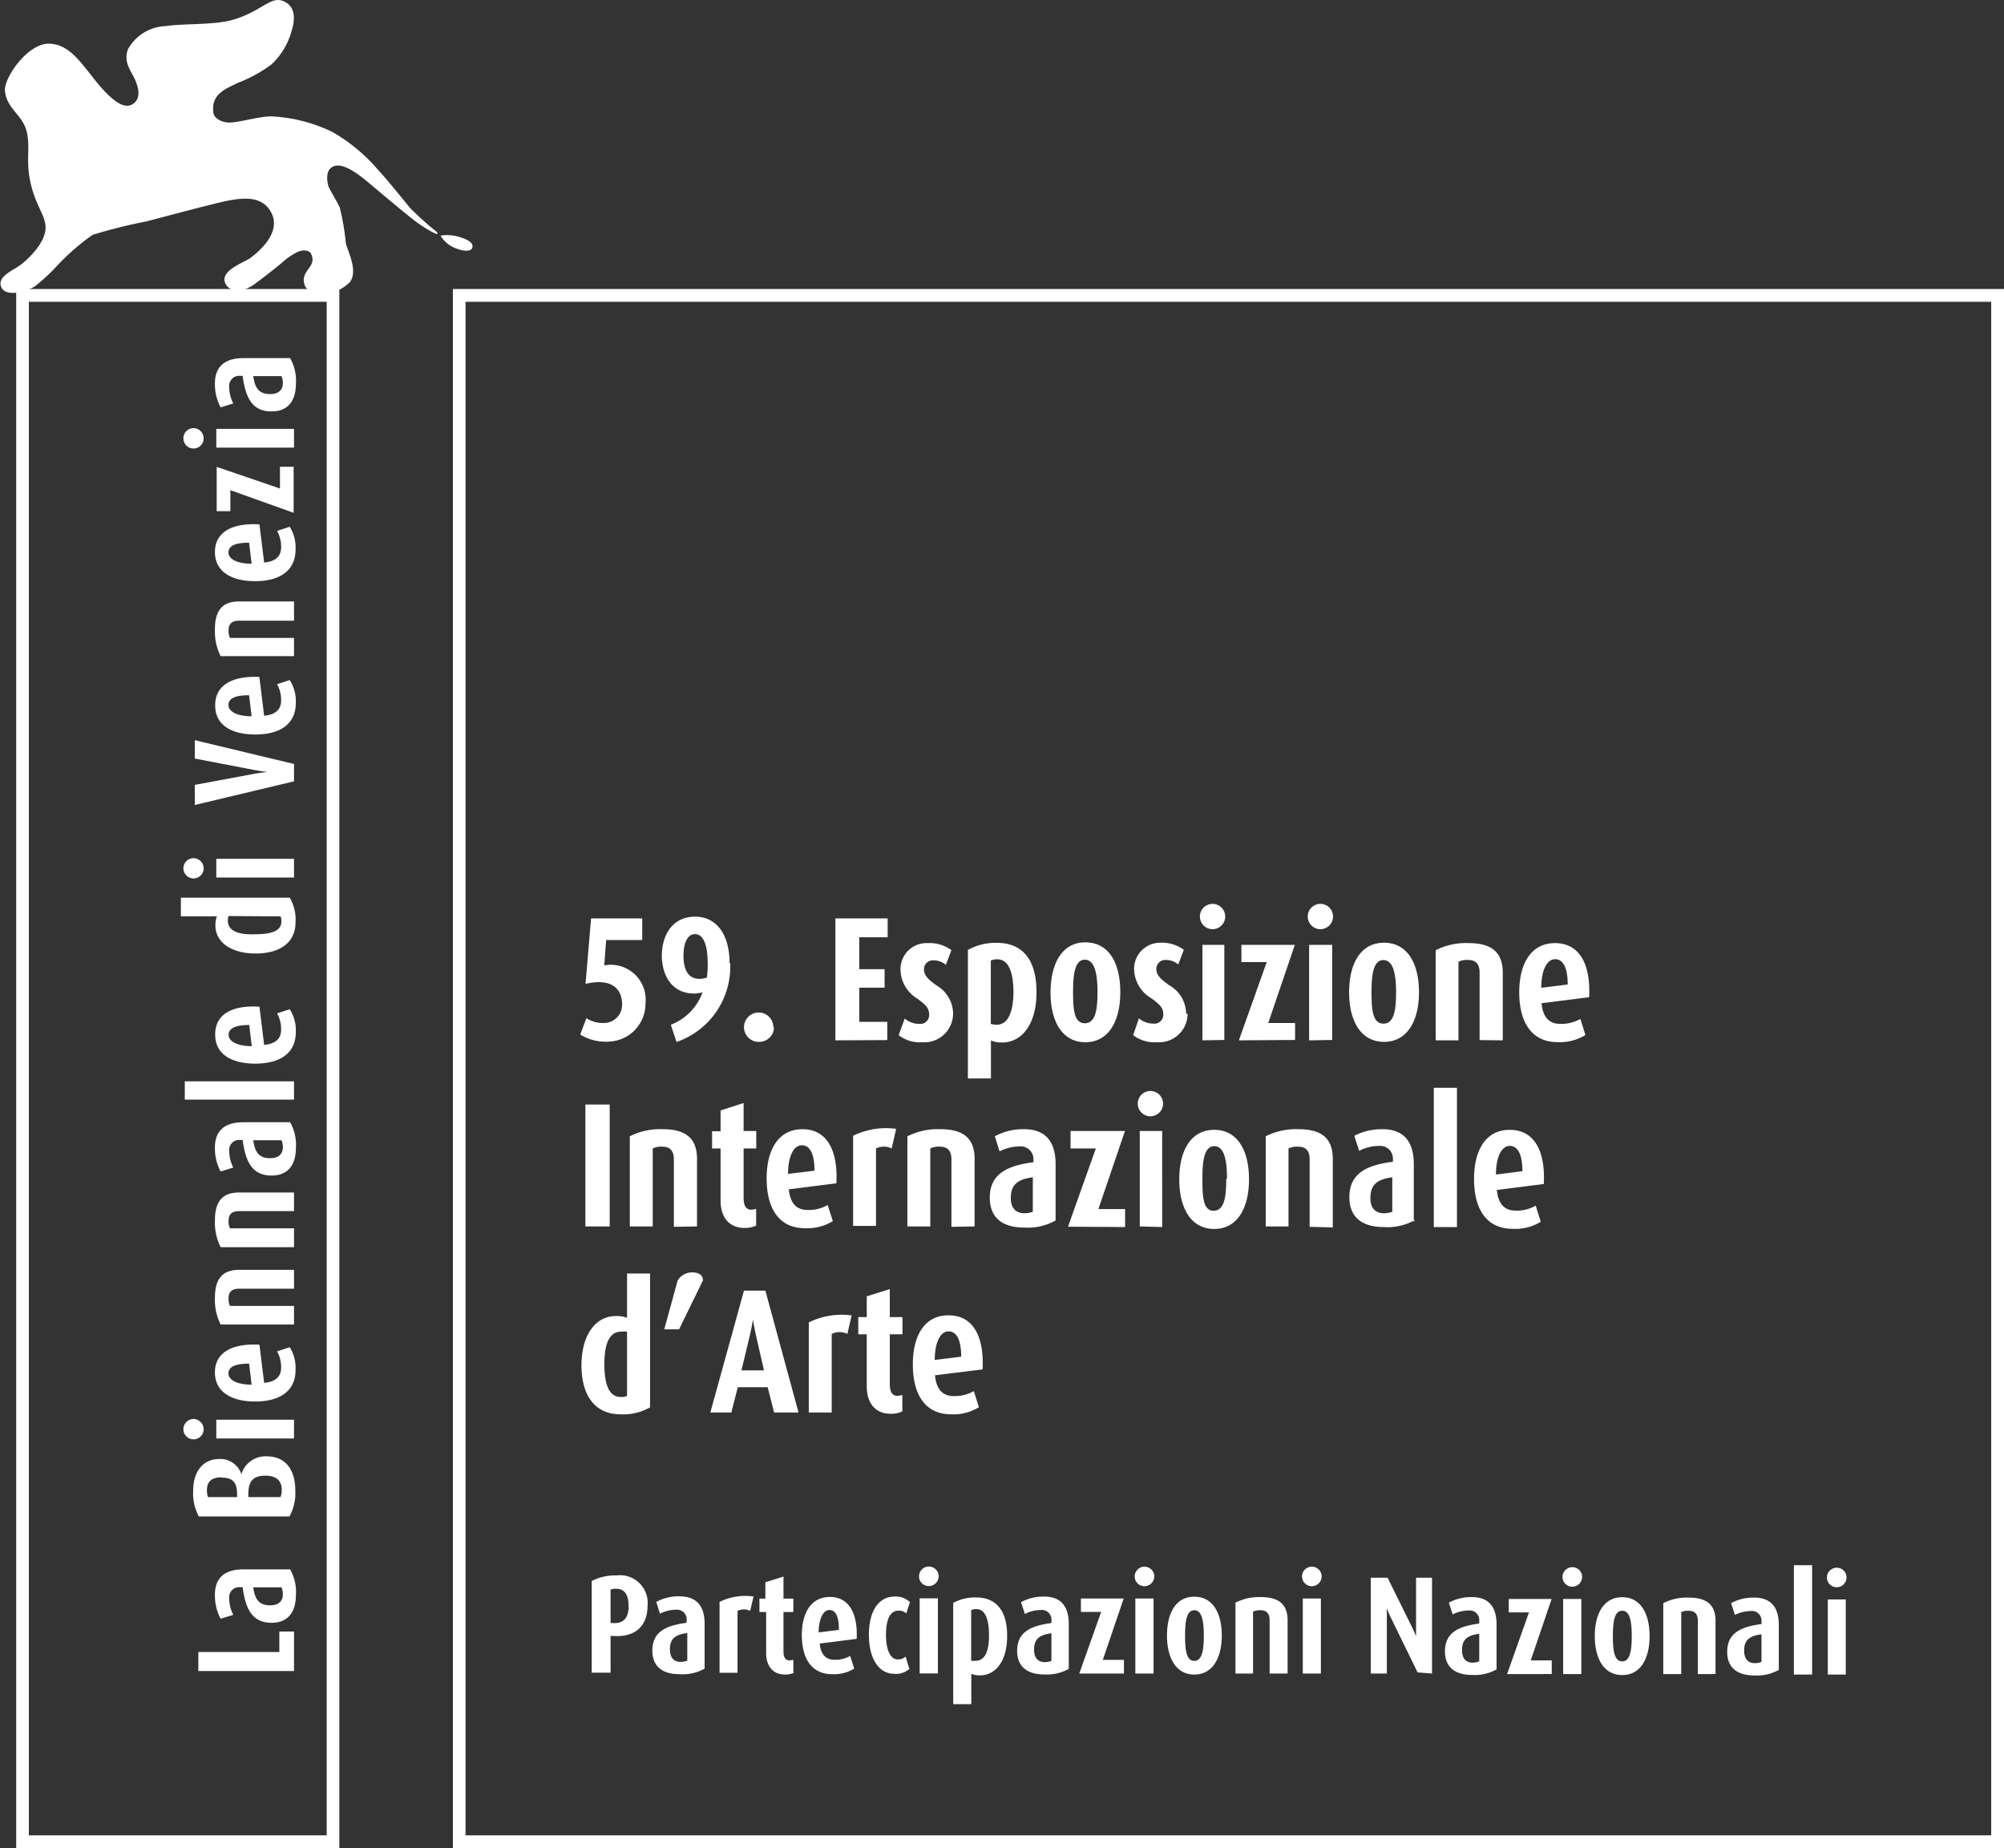 <svg id="Laag_1" data-name="Laag 1" xmlns="http://www.w3.org/2000/svg" xmlns:xlink="http://www.w3.org/1999/xlink" viewBox="0 0 158.33 145.99"><rect x="0" y="0" width="158.33" height="145.99" fill="#333333" stroke="none"/><defs><style>.cls-1{fill:none;}.cls-2{clip-path:url(#clip-path);}.cls-3{fill:#fff;}</style><clipPath id="clip-path" transform="translate(0 -0.28)"><rect class="cls-1" width="158.33" height="146.27"/></clipPath></defs><g class="cls-2"><path class="cls-3" d="M1.28,23.11H26.81V146.27H1.28V23.11Zm1,122.15H25.81V24.12H2.28V145.26Z" transform="translate(0 -0.28)"/><path class="cls-3" d="M.39,7.43c-.07-1,1.77-3.7,3.45-3.7S6.49,5.38,7.67,6.81,9.8,8.92,10.46,8.52s.52-1.18.26-1.83c-.33-.81-1-1.45-.61-2.52a3.56,3.56,0,0,1,3-1.83c1.33-.21,3.75-.07,5.23-.48,2.48-.7,3.12-2.11,4.28-1.37.64.4.74,1.2.42,2.23a5.67,5.67,0,0,1-1.58,2.64,11.08,11.08,0,0,1-2.6,1.44c-1.24.57-2.19,1-2,2.41.08.48.81.82,1.49.74.93-.1,2-.43,3-.48a12.34,12.34,0,0,1,4.92,1.24,13.72,13.72,0,0,1,3.61,3c.56.58,2.32,2.75,2.52,3,.75.75,1.51,1.42,2,1.8.22.18.17.23.17.23a.31.31,0,0,1-.16,0,8.74,8.74,0,0,1-1.28-.76c-.73-.48-3.92-3.21-4.31-3.52-.61-.48-2-1.57-2.71-.88-.36.32-.27,1.06-.17,1.38s.62,1.09.91,1.73a20.31,20.31,0,0,1,.48,2.84c.18.65.94,2.12.34,3a2.83,2.83,0,0,1-2.1.9c-.63,0-1.28-.12-1.47-.56-.5-1.2,1-1.46.48-2.53-.17-.37-.74-.29-1-.19a5.15,5.15,0,0,0-1.31.89c-.21.18-1.23,1-2.14,1.67s-1.84.64-2.21.15c-.84-1.14,1.38-1.83,1.89-2.22,1.37-1.05,2.48-2.51,1.4-3.91-.8-1-2.2-.86-4-.42-2,.49-4.3,1.11-5.64,1.46a40.32,40.32,0,0,0-4.25,1.06,17.89,17.89,0,0,0-3,2.65,16.17,16.17,0,0,1-1.55,1.41c-.61.4-2.3.92-2.67.07s1-1.34,1.57-1.79,1.93-1.7,1.93-2.92c0-1-.83-1.73-1.23-3.74-.31-1.58,0-2.44-.22-3.66C1.87,9.34.51,8.93.39,7.43Z" transform="translate(0 -0.28)"/></g><path class="cls-3" d="M34.82,18.89a3.33,3.33,0,0,1,1.34.07c.68.19,1.27.46,1.16.87s-.87.24-1.24.09a2.38,2.38,0,0,1-1.26-1Z" transform="translate(0 -0.28)"/><path class="cls-3" d="M35.78,23.11H158.33V146.27H35.78V23.11Zm1,122.15H157.32V24.12H36.78V145.26Z" transform="translate(0 -0.28)"/><path class="cls-3" d="M23.23,129.16H22.07v1.62h-6.4v1.5h7.56v-3.12Zm-.34-4.91H19.23c-1.68,0-2.25.86-2.25,2a3.93,3.93,0,0,0,.45,1.9l1-.31a2.89,2.89,0,0,1-.32-1.3.79.79,0,0,1,.86-.88h.2c.22,1.64.71,2.81,2.28,2.81,1.22,0,1.93-.75,1.93-2.22a3.56,3.56,0,0,0-.46-2Zm-.65,1.42a1.45,1.45,0,0,1,.11.53c0,.58-.36.89-1,.89-.89,0-1.21-.47-1.34-1.42Z" transform="translate(0 -0.28)"/><path class="cls-3" d="M21.07,115.32a2,2,0,0,0-2,1.41h0a1.75,1.75,0,0,0-1.73-1.2c-1.25,0-2.08.92-2.08,2.54a3.81,3.81,0,0,0,.45,2h7.16a3.82,3.82,0,0,0,.46-2.07c0-1.4-.6-2.68-2.28-2.68ZM17.49,117c.93,0,1.24.41,1.24,1.31v.23h-2.3a1.58,1.58,0,0,1-.08-.56c0-.64.35-1,1.14-1Zm3.49-.15c.83,0,1.29.38,1.28,1.14a1.42,1.42,0,0,1-.1.55H19.62v-.23c0-1.07.42-1.46,1.36-1.46Zm-5.69-4.48a.81.81,0,0,0-.8.81.8.8,0,0,0,1.6,0,.82.82,0,0,0-.8-.81Zm7.94.06H17.09v1.48h6.14v-1.48Zm-2.76-5.93c-2.17-.11-3.49.64-3.49,2.19s1.32,2.3,3.17,2.3c2,0,3.2-.86,3.2-2.48a3.07,3.07,0,0,0-.46-1.81l-1,.33a2.51,2.51,0,0,1,.32,1.29c0,.72-.45,1.11-1.34,1.2l-.37-3ZM19.68,108l.2,1.66c-1.08,0-1.83-.34-1.83-.89s.59-.77,1.63-.77Zm3.55-7.41H18.89c-1.3,0-1.91.7-1.91,2.2a4.4,4.4,0,0,0,.45,2.12h5.8v-1.47H18.17a1.25,1.25,0,0,1-.11-.62c0-.52.3-.74.83-.74h4.34v-1.49Zm0-6.11H18.89c-1.3,0-1.91.69-1.91,2.2a4.4,4.4,0,0,0,.45,2.12h5.8V97.31H18.17a1.25,1.25,0,0,1-.11-.62c0-.52.3-.74.83-.74h4.34V94.46Zm-.34-5.55H19.23c-1.68,0-2.25.86-2.25,2a3.91,3.91,0,0,0,.45,1.89l1-.31a2.89,2.89,0,0,1-.32-1.3.79.79,0,0,1,.86-.88h.2c.22,1.64.71,2.81,2.28,2.81,1.22,0,1.93-.74,1.93-2.21a3.58,3.58,0,0,0-.46-2Zm-.65,1.42a1.45,1.45,0,0,1,.11.53c0,.58-.36.89-1,.89-.89,0-1.21-.47-1.34-1.42Zm1-4.65H14.6v1.44h8.63V85.68Zm-2.76-5.9C18.3,79.67,17,80.42,17,82s1.32,2.3,3.17,2.3c2,0,3.2-.86,3.2-2.48A3.07,3.07,0,0,0,22.89,80l-1,.33a2.51,2.51,0,0,1,.32,1.29c0,.73-.45,1.11-1.34,1.2l-.37-3Zm-.79,1.45.2,1.67c-1.08,0-1.83-.35-1.83-.89s.59-.78,1.63-.78Z" transform="translate(0 -0.28)"/><path class="cls-3" d="M22.89,71.19h-8.6v1.48h2.85a1.8,1.8,0,0,0-.12.72c0,1.3,1.21,2.21,3.18,2.21s3.15-.9,3.15-2.47a3.4,3.4,0,0,0-.46-1.94Zm-.73,1.48a.79.79,0,0,1,.07.41c0,.75-.8,1-2.11,1C19,74.13,18,73.89,18,73a1.84,1.84,0,0,1,.05-.36Zm-6.87-4.6a.8.8,0,0,0-.8.8.8.8,0,0,0,1.6,0,.81.81,0,0,0-.8-.8Zm7.94.05H17.09V69.6h6.14V68.12Z" transform="translate(0 -0.28)"/><path class="cls-3" d="M15.39,58.75V60.2l4.73.91c.46.09,1,.15,1,.15v0s-.52.06-1,.14l-4.73.88v1.59L23.23,62V60.63l-7.84-1.88Zm5.08-5C18.3,53.67,17,54.42,17,56s1.32,2.3,3.17,2.3c2,0,3.2-.86,3.2-2.48A3.07,3.07,0,0,0,22.89,54l-1,.33a2.5,2.5,0,0,1,.32,1.28c0,.73-.45,1.12-1.34,1.21l-.37-3Zm-.79,1.45.2,1.66c-1.08,0-1.83-.34-1.83-.89s.59-.77,1.63-.77Zm3.55-7.41H18.89c-1.3,0-1.91.69-1.91,2.2a4.4,4.4,0,0,0,.45,2.12h5.8V50.67H18.17a1.25,1.25,0,0,1-.11-.62c0-.52.3-.74.83-.74h4.34V47.82ZM20.47,41.7c-2.17-.12-3.49.64-3.49,2.19s1.32,2.3,3.17,2.3c2,0,3.2-.87,3.2-2.49a3.09,3.09,0,0,0-.46-1.81l-1,.33a2.51,2.51,0,0,1,.32,1.29c0,.73-.45,1.12-1.34,1.21l-.37-3Zm-.79,1.45.2,1.66c-1.08,0-1.83-.34-1.83-.89s.59-.77,1.63-.77Zm3.55-6H22.12v1.72l-5-1.71v3.5H18.2V39l5,1.79V37.1Zm-7.94-3.05a.8.8,0,0,0-.8.81.8.8,0,0,0,1.6,0,.81.81,0,0,0-.8-.81Zm7.94.06H17.09v1.48h6.14V34.11Zm-.34-5.59H19.23c-1.68,0-2.25.87-2.25,2a3.88,3.88,0,0,0,.45,1.89l1-.31a2.86,2.86,0,0,1-.32-1.3.79.79,0,0,1,.86-.88h.2c.22,1.65.71,2.81,2.28,2.81,1.22,0,1.93-.74,1.93-2.21a3.58,3.58,0,0,0-.46-2Zm-.65,1.42a1.45,1.45,0,0,1,.11.53c0,.58-.36.89-1,.89-.89,0-1.21-.47-1.34-1.42Z" transform="translate(0 -0.28)"/><path class="cls-3" d="M51.36,111.44V100.88H49.54v3.5a2.29,2.29,0,0,0-.88-.14c-1.6,0-2.72,1.48-2.72,3.9S47.05,112,49,112a4.25,4.25,0,0,0,2.38-.56Zm-1.82-.89a1.06,1.06,0,0,1-.5.08c-.93,0-1.29-1-1.29-2.59,0-1.41.29-2.57,1.34-2.57a2,2,0,0,1,.45,0v5Zm6-9.13c0-.38-.28-.63-.87-.63a1.32,1.32,0,0,0-1.13.64l-1.06,3.86h1.17l1.89-3.87Zm7.55,10.44-2.62-9.63H58.78l-2.66,9.63h1.66l.51-2h2.36l.51,2Zm-2.73-3.33H58.58l.66-2.75c.14-.61.25-1.25.25-1.25h0s.11.67.24,1.25l.63,2.75Zm6.93-4.34a5.9,5.9,0,0,0-3.39.55v7.12h1.81v-6.21a1.42,1.42,0,0,1,1.24,0l.34-1.49Zm4,7.58v-1.3a1.52,1.52,0,0,1-.38.07c-.38,0-.61-.24-.61-.94v-3.92h1v-1.36h-1v-2.21l-1.82.57v1.64h-.67v1.36h.67v4.11c0,1.33.67,2.17,1.9,2.17a2,2,0,0,0,.91-.19Zm6.34-3.31c.14-2.66-.78-4.28-2.69-4.28s-2.82,1.62-2.82,3.89c0,2.47,1.06,3.93,3,3.93a3.82,3.82,0,0,0,2.22-.56l-.4-1.27a3.06,3.06,0,0,1-1.59.39c-.89,0-1.37-.54-1.48-1.64l3.71-.46Zm-1.78-1-2,.25c0-1.33.42-2.26,1.09-2.26s1,.73,1,2Z" transform="translate(0 -0.28)"/><path class="cls-3" d="M48.17,97.16V87.53H46.25v9.63Zm6.9,0V91.83c0-1.6-.86-2.35-2.7-2.35a5.3,5.3,0,0,0-2.61.56v7.12h1.81V91a1.47,1.47,0,0,1,.75-.14c.65,0,.92.36.92,1v5.33Zm4.67-.09v-1.3a1.43,1.43,0,0,1-.37.07c-.38,0-.62-.24-.62-.94V91h1V89.62h-1V87.41L56.93,88v1.64h-.67V91h.67v4.11c0,1.33.67,2.17,1.9,2.17a2,2,0,0,0,.91-.19Zm6.34-3.31c.14-2.66-.78-4.28-2.68-4.28s-2.83,1.62-2.83,3.89c0,2.47,1.06,3.93,3,3.93a3.85,3.85,0,0,0,2.23-.56l-.41-1.27a3,3,0,0,1-1.58.39c-.9,0-1.37-.54-1.49-1.63l3.71-.47Zm-1.77-1-2.05.25c0-1.33.42-2.26,1.09-2.26s1,.73,1,2Zm6.48-3.31A5.9,5.9,0,0,0,67.4,90v7.12h1.81V91a1.42,1.42,0,0,1,1.24,0l.34-1.49ZM77,97.16V91.83c0-1.6-.85-2.35-2.7-2.35a5.33,5.33,0,0,0-2.61.56v7.12h1.81V91a1.49,1.49,0,0,1,.76-.14c.64,0,.91.36.91,1v5.33Zm6.4-.42V92.25c0-2.07-1.07-2.77-2.48-2.77a4.64,4.64,0,0,0-2.32.56l.37,1.19a3.56,3.56,0,0,1,1.6-.39,1,1,0,0,1,1.08,1v.25c-2,.26-3.45.87-3.45,2.8,0,1.5.91,2.36,2.72,2.36a4.47,4.47,0,0,0,2.48-.56ZM81.6,96a2,2,0,0,1-.65.12c-.71,0-1.09-.43-1.09-1.2,0-1.09.58-1.49,1.74-1.64V96Zm7.29,1.21V95.79H86.78l2.1-6.17h-4.3V91h2l-2.2,6.18Zm3-9.75a1,1,0,0,0-1-1,1,1,0,0,0-1,1,1,1,0,0,0,1,1,1,1,0,0,0,1-1Zm-.07,9.75V89.62H90.05v7.54Zm6.86-3.77c0-2.25-.89-3.91-2.75-3.91s-2.76,1.66-2.76,3.91.91,3.92,2.76,3.92,2.75-1.68,2.75-3.92Zm-1.8,0c0,1.36-.14,2.48-1,2.48S95,94.72,95,93.35s.14-2.53.94-2.53,1,1.17,1,2.54Zm8.42,3.8V91.83c0-1.6-.85-2.35-2.7-2.35a5.26,5.26,0,0,0-2.6.56v7.12h1.8V91a1.51,1.51,0,0,1,.76-.14c.65,0,.91.36.91,1v5.33Zm6.4-.42V92.25c0-2.07-1.06-2.77-2.47-2.77A4.72,4.72,0,0,0,107,90l.38,1.19a3.48,3.48,0,0,1,1.59-.39,1,1,0,0,1,1.08,1v.25c-2,.26-3.44.87-3.44,2.8,0,1.5.91,2.36,2.72,2.36a4.43,4.43,0,0,0,2.47-.56ZM110,96a2,2,0,0,1-.64.12c-.72,0-1.09-.43-1.09-1.2,0-1.09.57-1.49,1.73-1.64V96Zm5.11,1.21v-11h-1.83v11Zm6.86-3.4c.14-2.66-.78-4.28-2.69-4.28s-2.82,1.62-2.82,3.89c0,2.47,1.06,3.93,3.05,3.93a3.8,3.8,0,0,0,2.22-.56l-.4-1.27a3,3,0,0,1-1.58.39c-.9,0-1.38-.54-1.49-1.63l3.71-.47Zm-1.78-1-2,.25c0-1.33.42-2.26,1.09-2.26s1,.73,1,2Z" transform="translate(0 -0.28)"/><path class="cls-3" d="M51,79.54a2.76,2.76,0,0,0-3.26-3l.15-2h2.85V72.83H46.7L46.26,78c2.17-.51,2.89.5,2.89,1.61a1.44,1.44,0,0,1-1.39,1.48,2.4,2.4,0,0,1-1.43-.38L45.84,82a3.84,3.84,0,0,0,2.28.56A3,3,0,0,0,51,79.54Zm6.64-3.18c0-2.32-1.07-3.67-2.72-3.67-1.82,0-2.63,1.5-2.63,3.07s.8,3,2.53,3a2.15,2.15,0,0,0,.69-.1A4.32,4.32,0,0,1,53,81.23l.45,1.36a6.29,6.29,0,0,0,4.24-6.23Zm-1.72,0a10,10,0,0,1-.07,1.14,1.79,1.79,0,0,1-.61.1c-.91,0-1.24-.8-1.24-1.81s.31-1.72.91-1.72,1,.72,1,2.29Zm5.18,5.08A1.16,1.16,0,1,0,60,82.58a1.16,1.16,0,0,0,1.15-1.17Zm9,1V81H67.89v-2.7h2V76.84h-2V74.32h2.24V72.83H66v9.63Zm5.2-2.09A2.59,2.59,0,0,0,74,78.13c-.67-.49-1-.79-1-1.28a.7.7,0,0,1,.73-.71,1.47,1.47,0,0,1,1,.36l.44-1.16a2.87,2.87,0,0,0-1.85-.56A2.06,2.06,0,0,0,71.15,77a2.73,2.73,0,0,0,1.35,2.18c.67.51.91.73.91,1.28a.7.7,0,0,1-.79.7,1.76,1.76,0,0,1-1.14-.42L71,82.05a2.73,2.73,0,0,0,1.87.56,2.27,2.27,0,0,0,2.43-2.24Zm6.59-1.72c0-2.6-1.16-3.87-3.11-3.87a4.46,4.46,0,0,0-2.31.56V85.47h1.82v-3a2.12,2.12,0,0,0,.88.16c1.6,0,2.72-1.5,2.72-3.93Zm-1.82,0c0,1.22-.27,2.6-1.34,2.6a1.85,1.85,0,0,1-.45-.07v-5a1.17,1.17,0,0,1,.52-.1c1,0,1.27,1.29,1.27,2.62Zm8.44,0c0-2.25-.89-3.91-2.76-3.91S83,76.44,83,78.69s.91,3.92,2.75,3.92,2.76-1.68,2.76-3.92Zm-1.8,0c0,1.36-.14,2.48-1,2.48s-.93-1.12-.93-2.49.14-2.53.93-2.53,1,1.17,1,2.54Zm7,1.71a2.59,2.59,0,0,0-1.35-2.24c-.67-.49-1-.79-1-1.28a.7.7,0,0,1,.73-.71,1.47,1.47,0,0,1,1,.36l.44-1.16a2.87,2.87,0,0,0-1.85-.56A2.06,2.06,0,0,0,89.61,77,2.74,2.74,0,0,0,91,79.16c.67.51.91.73.91,1.28a.7.7,0,0,1-.78.7,1.79,1.79,0,0,1-1.15-.42l-.45,1.33a2.74,2.74,0,0,0,1.88.56,2.26,2.26,0,0,0,2.42-2.24Zm3.09-7.66a1,1,0,0,0-1-1,1,1,0,0,0-1,1,1,1,0,0,0,1,1,1,1,0,0,0,1-1Zm-.07,9.75V74.92H95v7.54Zm5.59,0V81.09h-2.12l2.1-6.17H98.08v1.36h2l-2.2,6.18Zm3-9.75a1,1,0,0,0-1-1,1,1,0,0,0-1,1,1,1,0,0,0,1,1,1,1,0,0,0,1-1Zm-.07,9.75V74.92h-1.82v7.54Zm6.86-3.77c0-2.25-.9-3.91-2.76-3.91s-2.76,1.66-2.76,3.91.91,3.92,2.76,3.92,2.76-1.68,2.76-3.92Zm-1.81,0c0,1.36-.14,2.48-1,2.48s-.94-1.12-.94-2.49.14-2.53.94-2.53,1,1.17,1,2.54Zm8.43,3.8V77.13c0-1.6-.85-2.35-2.7-2.35a5.26,5.26,0,0,0-2.6.56v7.12h1.8V76.25a1.51,1.51,0,0,1,.76-.14c.64,0,.91.36.91,1v5.33Zm6.82-3.4c.14-2.66-.79-4.28-2.69-4.28s-2.83,1.62-2.83,3.89c0,2.47,1.07,3.93,3,3.93a3.85,3.85,0,0,0,2.23-.56l-.4-1.27a3.06,3.06,0,0,1-1.59.39c-.89,0-1.37-.54-1.48-1.63l3.71-.47Zm-1.78-1-2,.25c0-1.33.42-2.26,1.09-2.26s1,.73,1,2Z" transform="translate(0 -0.28)"/><path class="cls-3" d="M51.16,127.15a2.19,2.19,0,0,0-2.47-2.42,4,4,0,0,0-1.94.44v7.24h1.49v-2.9h.17c2,.14,2.75-1,2.75-2.37Zm-1.49,0c0,.74-.26,1.41-1.26,1.34h-.17v-2.64a1.06,1.06,0,0,1,.42-.07c.8,0,1,.63,1,1.38Zm6,4.94v-3.54c0-1.62-.84-2.17-2-2.17a3.64,3.64,0,0,0-1.82.44l.29.93a2.85,2.85,0,0,1,1.26-.31.76.76,0,0,1,.85.83v.2c-1.59.21-2.71.68-2.71,2.2,0,1.17.71,1.86,2.13,1.86a3.55,3.55,0,0,0,2-.44Zm-1.37-.63a1.58,1.58,0,0,1-.51.1c-.56,0-.86-.34-.86-1,0-.86.45-1.16,1.37-1.28v2.13Zm5.21-5.07a4.58,4.58,0,0,0-2.66.43v5.6h1.42v-4.89a1.14,1.14,0,0,1,1,0l.27-1.16Zm3.17,6v-1a1.09,1.09,0,0,1-.3.05c-.3,0-.48-.19-.48-.74v-3.08h.78v-1.06h-.78v-1.74l-1.43.45v1.29H60v1.06h.53v3.24c0,1,.52,1.7,1.49,1.7a1.61,1.61,0,0,0,.72-.15Zm5-2.6c.11-2.09-.62-3.36-2.11-3.36s-2.22,1.27-2.22,3c0,1.94.83,3.1,2.39,3.1a3.07,3.07,0,0,0,1.75-.44l-.32-1a2.39,2.39,0,0,1-1.24.3c-.7,0-1.08-.43-1.17-1.28l2.92-.37Zm-1.4-.76-1.6.2c0-1,.33-1.77.85-1.77s.75.57.75,1.57Zm5.57,3.11-.3-1a.83.83,0,0,1-.63.22c-.57,0-.92-.73-.92-1.93s.31-1.92,1-1.92a.84.84,0,0,1,.6.22l.29-.89a1.6,1.6,0,0,0-1.24-.44c-1.12,0-2,1-2,3s.84,3.1,2,3.1a1.56,1.56,0,0,0,1.25-.44Zm2.31-7.34a.77.77,0,0,0-.78-.77.77.77,0,0,0,0,1.54.78.78,0,0,0,.78-.77Zm-.06,7.67v-5.93H72.66v5.93Zm5.47-3c0-2-.91-3-2.44-3a3.56,3.56,0,0,0-1.82.43v8h1.43v-2.4a1.61,1.61,0,0,0,.7.12c1.25,0,2.13-1.17,2.13-3.08Zm-1.43,0c0,1-.21,2-1.06,2a1.73,1.73,0,0,1-.35,0v-4a.9.9,0,0,1,.41-.08c.78,0,1,1,1,2.06Zm6.3,2.64v-3.54c0-1.62-.83-2.17-1.94-2.17a3.66,3.66,0,0,0-1.83.44l.3.93a2.84,2.84,0,0,1,1.25-.31.76.76,0,0,1,.85.83v.2c-1.59.21-2.71.68-2.71,2.2,0,1.17.72,1.86,2.14,1.86a3.53,3.53,0,0,0,1.94-.44Zm-1.37-.63a1.58,1.58,0,0,1-.51.1c-.56,0-.86-.34-.86-1,0-.86.45-1.16,1.37-1.28v2.13Zm5.73,1v-1.08H87.13l1.65-4.85H85.4v1.06H87l-1.73,4.87Zm2.4-7.67a.78.78,0,0,0-.78-.77.77.77,0,0,0,0,1.54.79.79,0,0,0,.78-.77Zm-.06,7.67v-5.93H89.7v5.93Zm5.39-3c0-1.76-.7-3.07-2.17-3.07s-2.16,1.31-2.16,3.07.71,3.08,2.16,3.08,2.17-1.32,2.17-3.08Zm-1.42,0c0,1.06-.11,2-.75,2s-.73-.89-.73-2,.11-2,.73-2,.75.92.75,2Zm6.62,3v-4.2c0-1.25-.67-1.84-2.12-1.84a4.09,4.09,0,0,0-2,.44v5.6H99v-4.89a1.19,1.19,0,0,1,.6-.11c.5,0,.71.29.71.8v4.2Zm2.69-7.67a.77.77,0,0,0-.78-.77.77.77,0,0,0,0,1.54.78.78,0,0,0,.78-.77Zm-.06,7.67v-5.93h-1.43v5.93Zm8.78,0v-7.57h-1.26v3.87c0,.35,0,.75,0,.75h0s-.16-.39-.33-.74l-1.92-3.88h-1.33v7.57h1.27V128c0-.35,0-.68,0-.68h0s.12.34.29.69l2.14,4.38Zm5.1-.33v-3.54c0-1.62-.83-2.17-1.94-2.17a3.69,3.69,0,0,0-1.83.44l.3.93a2.84,2.84,0,0,1,1.25-.31.76.76,0,0,1,.85.83v.2c-1.58.21-2.71.68-2.71,2.2,0,1.17.72,1.86,2.14,1.86a3.51,3.51,0,0,0,1.94-.44Zm-1.37-.63a1.57,1.57,0,0,1-.5.1c-.57,0-.86-.34-.86-1,0-.86.45-1.16,1.36-1.28v2.13Zm5.73,1v-1.08h-1.66l1.65-4.85H119.2v1.06h1.6l-1.73,4.87Zm2.4-7.67a.77.77,0,0,0-.78-.77.77.77,0,0,0,0,1.54.78.78,0,0,0,.78-.77Zm-.06,7.67v-5.93H123.5v5.93Zm5.39-3c0-1.76-.7-3.07-2.16-3.07s-2.17,1.31-2.17,3.07.71,3.08,2.17,3.08,2.16-1.32,2.16-3.08Zm-1.41,0c0,1.06-.11,2-.75,2s-.74-.89-.74-2,.11-2,.74-2,.75.92.75,2Zm6.62,3v-4.2c0-1.25-.67-1.84-2.13-1.84a4.09,4.09,0,0,0-2,.44v5.6h1.42v-4.89a1.12,1.12,0,0,1,.59-.11c.51,0,.72.29.72.8v4.2Zm5-.33v-3.54c0-1.62-.83-2.17-1.94-2.17a3.66,3.66,0,0,0-1.83.44l.3.93a2.84,2.84,0,0,1,1.25-.31.76.76,0,0,1,.85.83v.2c-1.59.21-2.71.68-2.71,2.2,0,1.17.72,1.86,2.14,1.86a3.53,3.53,0,0,0,1.94-.44Zm-1.37-.63a1.58,1.58,0,0,1-.51.1c-.56,0-.86-.34-.86-1,0-.86.46-1.16,1.37-1.28v2.13Zm4,1v-8.64h-1.44v8.64Zm2.72-7.67a.77.77,0,0,0-.78-.77.77.77,0,0,0,0,1.54.78.78,0,0,0,.78-.77Zm-.06,7.67v-5.93h-1.42v5.93Z" transform="translate(0 -0.28)"/></svg>